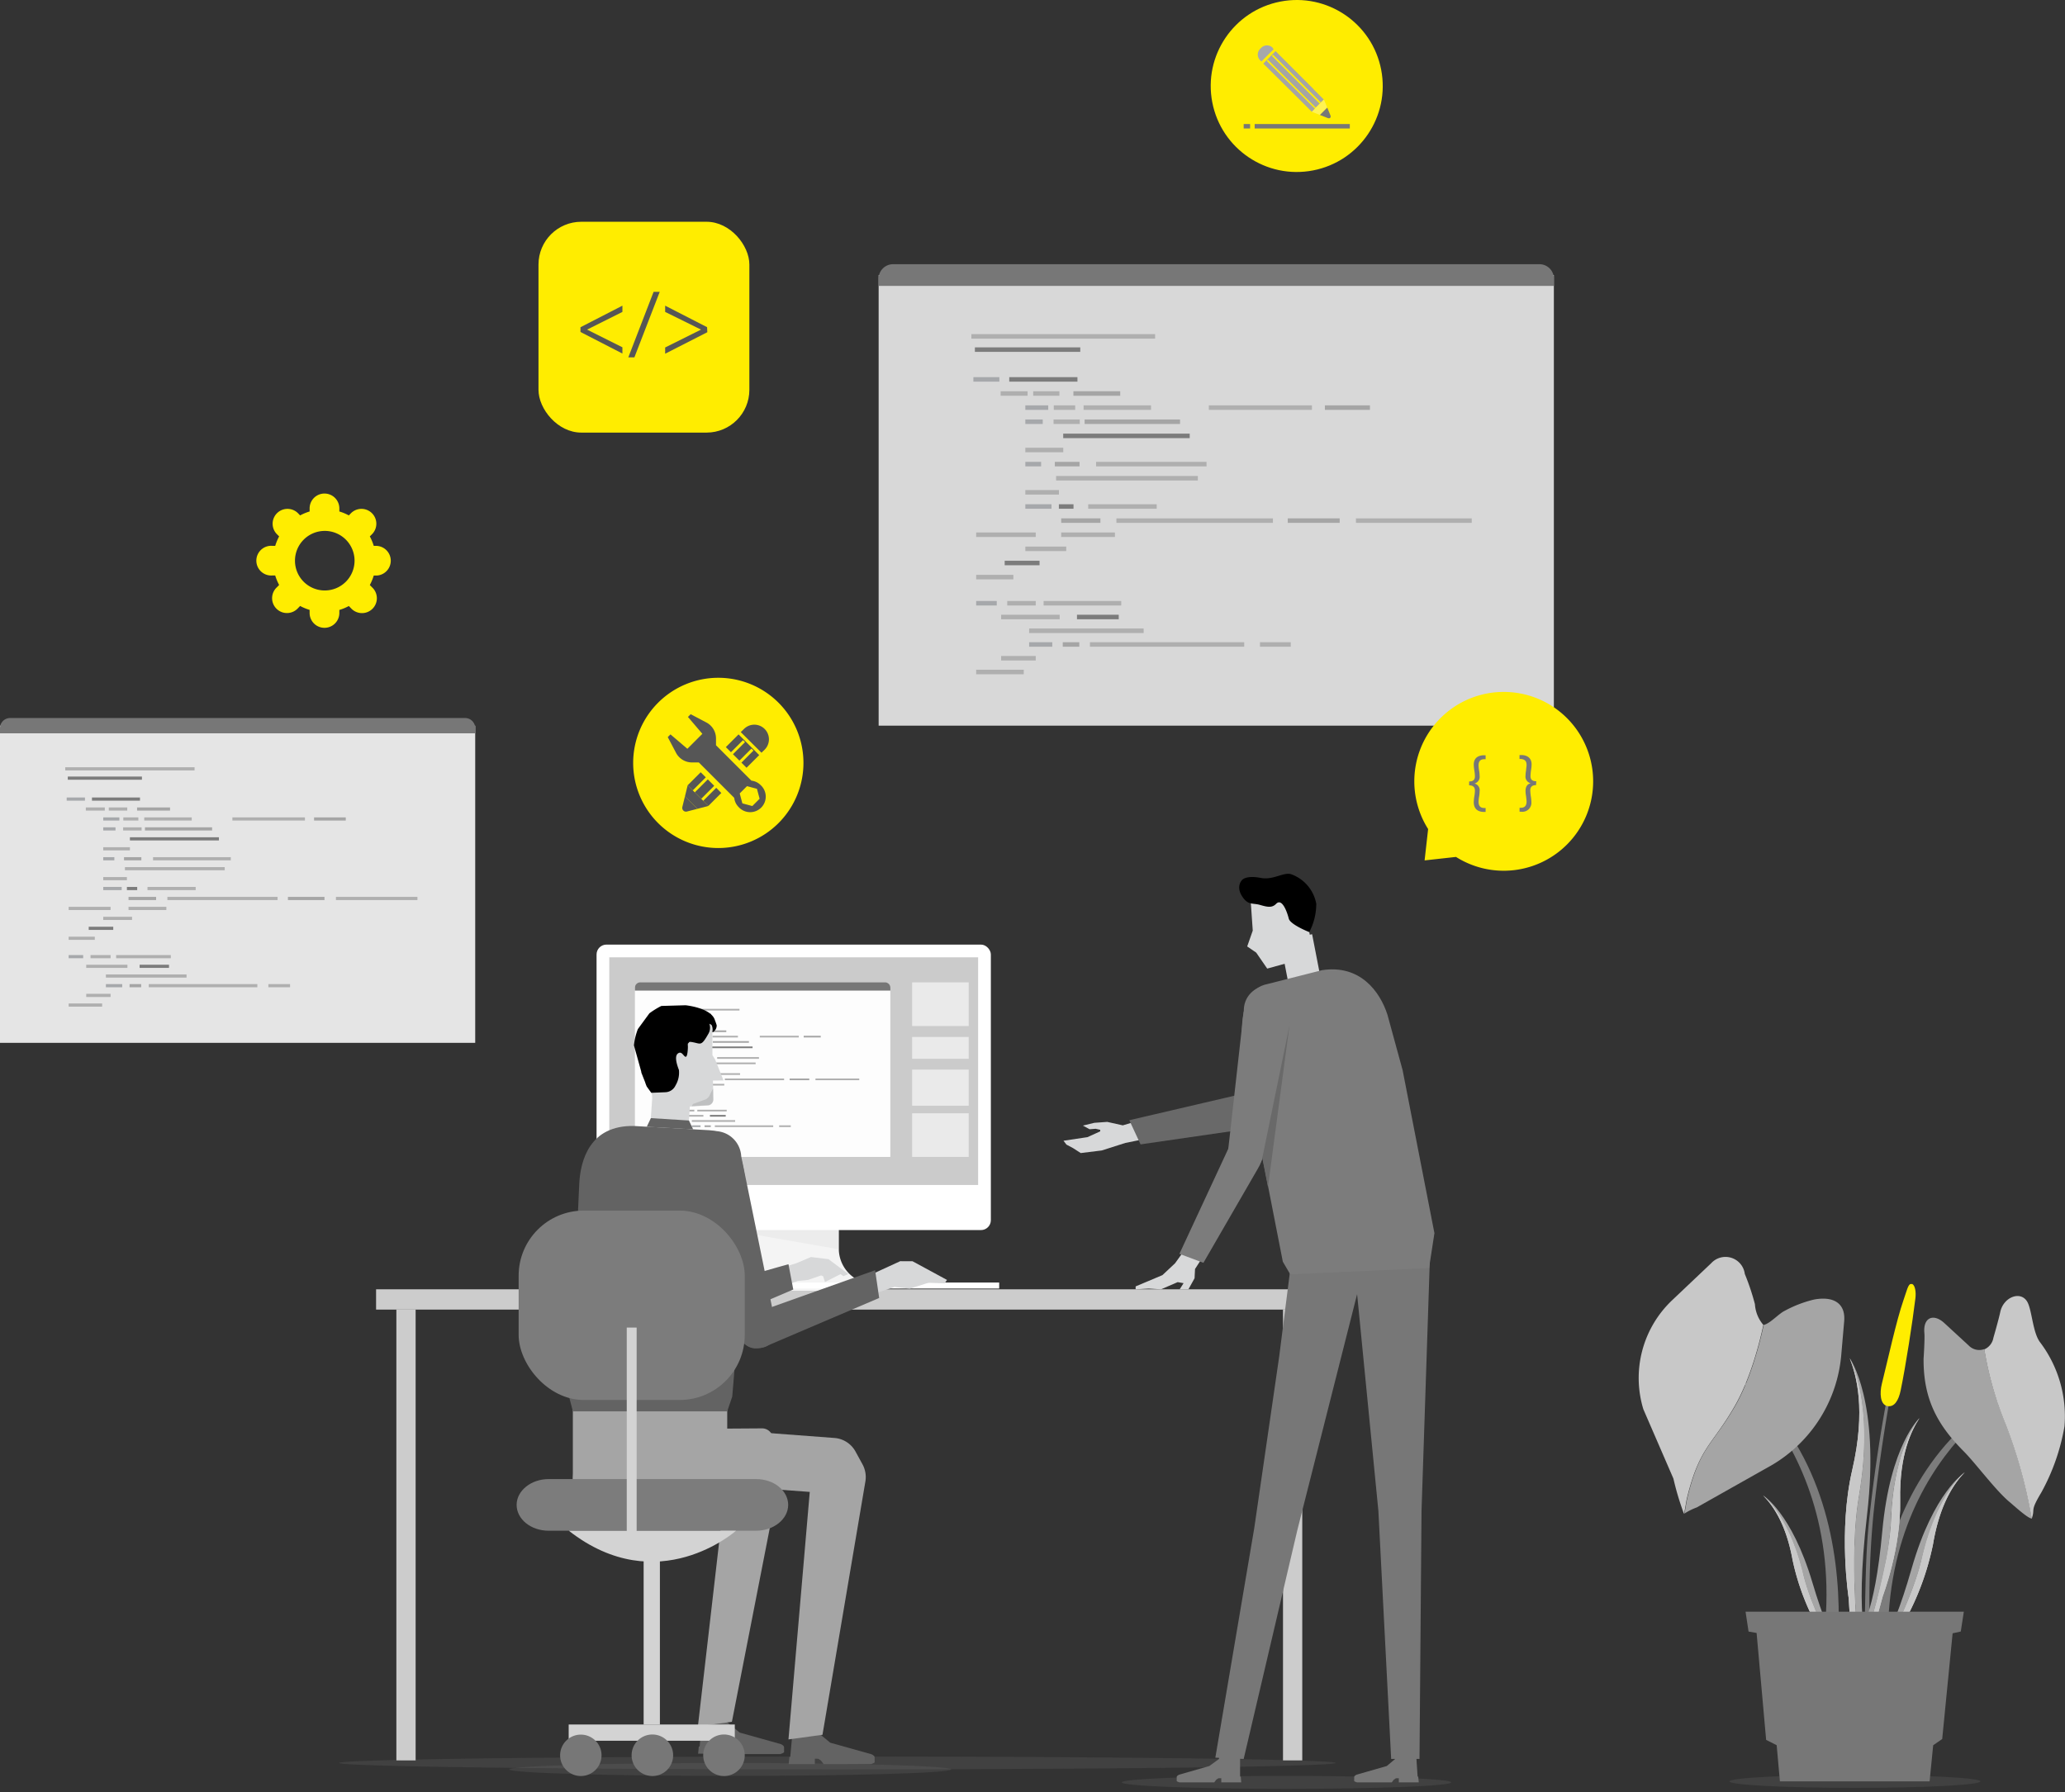 <svg xmlns="http://www.w3.org/2000/svg" width="357.02" height="309.9" viewBox="0 0 357.02 309.9"><rect x="0" y="0" width="357.02" height="309.9" fill="#333333" stroke="none"/><defs><style>.a{fill:#ffed00;}.b{fill:#565656;}.c{fill:#fff;}.d{fill:#fff352;}.e{fill:#777;}.f{fill:#a6a8ab;}.g{fill:#a5a5a5;}.h,.q{fill:#7c7c7c;}.h,.u{opacity:0.2;}.i{fill:#ccc;}.j{fill:#f4f4f4;}.k{opacity:0.1;}.l{fill:#a3a3a3;}.m{fill:#cbcbcb;}.n{fill:#fbea6c;}.o{fill:#d7d8d9;}.p{fill:#696969;}.r{fill:#fdfdfd;}.s{fill:#afafaf;}.t{fill:#636363;}.u{fill:#606060;}.v{fill:#c2c2c2;}.w{fill:#d3d3d3;}.x{fill:#eaeaea;}.y{fill:#e5e5e5;}.z{fill:#d8d8d8;}.aa{fill:#c8c8c8;}.ab{fill:#d5d5d5;}</style></defs><rect class="a" x="93.1" y="38.35" width="36.46" height="36.46" rx="7.4"/><path class="b" d="M100.36,56.59l7.25-3.73v1.08L101.5,57v0l6.11,3.06v1.08l-7.25-3.73Z"/><path class="b" d="M108.63,61.8,113,50.47h1.06L109.68,61.8Z"/><path class="b" d="M122.29,57.45,115,61.17V60.09L121.2,57v0L115,53.94V52.86l7.25,3.72Z"/><path class="a" d="M138.91,131.93a14.72,14.72,0,1,1-14.72-14.72A14.72,14.72,0,0,1,138.91,131.93Z"/><polygon class="b" points="122.47 139.37 118.89 135.8 118.42 137.72 120.58 139.87 122.47 139.37"/><path class="b" d="M120.58,139.87l-2.16-2.16-.45,1.85a.65.65,0,0,0,.79.78Z"/><polygon class="b" points="121.58 138.49 121.23 138.14 123.48 135.89 122.37 134.78 120.12 137.03 122.47 139.37 124.71 137.13 123.83 136.24 121.58 138.49"/><rect class="b" x="118.87" y="134.49" width="3.18" height="1.25" transform="translate(-60.26 124.75) rotate(-45)"/><path class="b" d="M127.69,127l-2.2,2.2,3.58,3.57,2.19-2.19Zm-1.31,3.08,2.08-2.08.35.34-2.09,2.09Zm1.8,1.81-.35-.35,2.09-2.09.35.35Z"/><rect class="c" x="122.2" y="134.37" height="0.49" transform="translate(-59.39 125.86) rotate(-45.01)"/><rect class="c" x="119.95" y="136.61" height="0.49" transform="translate(-61.64 124.93) rotate(-45.01)"/><rect class="c" x="123.65" y="135.82" height="0.49" transform="translate(-60 127.29) rotate(-45)"/><path class="b" d="M123.79,127.71a3.12,3.12,0,0,0-1.68-2.78l-2.7-1.42-.47.47,2.49,2.92-2.59,2.59L115.92,127l-.47.47,1.42,2.7a3.12,3.12,0,0,0,2.78,1.68h1.17l6.12,6.12a2.65,2.65,0,0,0,.77,1.6,2.69,2.69,0,1,0,3.8-3.8,2.65,2.65,0,0,0-1.6-.77l-6.12-6.12Zm7.54,10.42-1.26,1.26-1.72-.46-.46-1.72,1.26-1.26,1.72.46Z"/><path class="b" d="M131.65,130.17l-3.58-3.57.56-.54a2.52,2.52,0,0,1,3.57,0h0a2.53,2.53,0,0,1,0,3.58Z"/><path class="a" d="M47.05,94.4h.53a9.13,9.13,0,0,1,.68-1.64l-.37-.37a2.57,2.57,0,1,1,3.63-3.64l.37.38a8.72,8.72,0,0,1,1.64-.68v-.53a2.57,2.57,0,1,1,5.14,0v.53a8.72,8.72,0,0,1,1.64.68l.37-.38a2.57,2.57,0,1,1,3.63,3.64l-.37.37a9.13,9.13,0,0,1,.68,1.64h.53a2.57,2.57,0,0,1,0,5.13h-.53a9.13,9.13,0,0,1-.68,1.64l.37.38a2.57,2.57,0,1,1-3.63,3.63l-.37-.38a8.72,8.72,0,0,1-1.64.68V106a2.57,2.57,0,0,1-5.14,0v-.53a8.72,8.72,0,0,1-1.64-.68l-.37.38a2.57,2.57,0,1,1-3.63-3.63l.37-.38a9.13,9.13,0,0,1-.68-1.64h-.53a2.57,2.57,0,1,1,0-5.13Zm9.05,7.71A5.15,5.15,0,1,0,51,97,5.14,5.14,0,0,0,56.1,102.11Z"/><circle class="a" cx="224.19" cy="14.87" r="14.87" transform="translate(1.25 42.78) rotate(-10.93)"/><polygon class="d" points="228.89 17.2 226.77 19.32 228.2 19.88 229.47 18.61 228.89 17.2"/><path class="e" d="M229.47,18.61l-1.27,1.27,1.37.54c.35.14.6-.12.45-.47Z"/><path class="f" d="M220.2,8.52l-2.12,2.12-.27-.28a1.39,1.39,0,0,1,.16-2h0a1.39,1.39,0,0,1,2-.16Z"/><path class="g" d="M227.1,15.41l-6.57-6.57L218.41,11,225,17.53h0l1.79,1.79.53-.53-1.87-1.87h0L219,10.53l.21-.21,6.39,6.4h0l1.87,1.87,1.39-1.39-1.79-1.79Zm1.27,2.31-.21.21-1.87-1.87h0l-6.4-6.4.21-.2,6.48,6.48h0Z"/><rect class="e" x="216.92" y="21.45" width="16.45" height="0.77"/><rect class="e" x="215.02" y="21.45" width="1.11" height="0.77"/><ellipse class="h" cx="126.25" cy="305.99" rx="38.2" ry="1.12"/><path class="h" d="M250.91,308.23c0,.62-12.75,1.12-28.49,1.12s-28.48-.5-28.48-1.12,12.75-1.12,28.48-1.12S250.91,307.61,250.91,308.23Z"/><ellipse class="h" cx="144.78" cy="304.87" rx="86.16" ry="1.12"/><rect class="i" x="65.02" y="222.96" width="164.91" height="3.51"/><rect class="i" x="68.53" y="226.47" width="3.33" height="77.96"/><rect class="i" x="221.82" y="226.47" width="3.33" height="77.96"/><path class="j" d="M151.64,222a16.51,16.51,0,0,1-2.38-.26,6.11,6.11,0,0,1-4.23-5.5V204.92H129.42v11.36a6.12,6.12,0,0,1-4.22,5.5,16.65,16.65,0,0,1-2.39.26.61.61,0,0,0-.57.61v.56h30v-.56A.61.61,0,0,0,151.64,222Z"/><g class="k"><polygon class="l" points="129.42 204.92 129.42 213.32 145.03 216.04 145.03 204.92 129.42 204.92"/></g><rect class="c" x="103.14" y="163.35" width="68.17" height="49.37" rx="1.71"/><rect class="m" x="105.34" y="165.55" width="63.77" height="39.37"/><polygon class="n" points="135.87 199.01 135.81 199.01 135.81 199.01 135.87 199.01"/><polygon class="n" points="135.87 163.35 135.81 163.35 135.81 163.35 135.87 163.35"/><rect class="c" x="120.75" y="221.79" width="52" height="1.04"/><path class="e" d="M211,307.51h.15l0,.72h3.45l-.09-1h-.11v-3.51h-3.59l-.07.47-1.66,1.21-5.23,1.5s-.42.18-.41.4l0,.42V308s.06.11.49.23h6l.36-.48.36-.23Z"/><path class="e" d="M241.69,307.51h.15l0,.72h3.45l-.09-1h-.11l-.23-3.51h-3.58l-.08.47-1.44,1.21-5.23,1.5s-.41.18-.4.4V308s.06.11.49.23h6l.37-.48.35-.23Z"/><polygon class="n" points="226.36 309.89 226.19 309.9 226.19 309.89 226.36 309.89"/><polygon class="e" points="240.52 304.17 245.42 304.17 245.77 261.28 247.19 218.38 234.1 218.38 238.31 261.28 240.52 304.17"/><polygon class="e" points="210.12 303.96 215.02 304.18 224.3 264.6 235.99 218.44 223.22 218.38 221.16 234.59 216.85 264.26 210.12 303.96"/><polygon class="o" points="198.08 193.43 194.12 194.61 191.43 194.01 189.2 194.17 187.22 194.65 188.38 195.28 189.42 195.2 190.22 195.38 190.21 195.65 188.01 196.65 183.87 197.27 184.38 197.94 185.53 198.55 186.85 199.4 190.49 198.95 194.56 197.65 199.18 196.71 198.08 193.43"/><path class="p" d="M214.6,194.56l-.39-.24a2.82,2.82,0,0,1-1-3.75l14.62-20.41a4.23,4.23,0,0,1,5.85-1.6l.42.29c2.05,1.24,2.23,3.66.89,5.64L218.4,193.72A2.84,2.84,0,0,1,214.6,194.56Z"/><path class="p" d="M197.19,197.9l-1.94-4.18L215.5,189c2.66-.47,3.63,2.13,3.3,3.66h0c-.34,1.52-1.17,2.3-3.28,2.58Z"/><path class="o" d="M222,163.51h5.65a0,0,0,0,1,0,0v8.36a1.48,1.48,0,0,1-1.48,1.48h-2.69a1.48,1.48,0,0,1-1.48-1.48v-8.36A0,0,0,0,1,222,163.51Z" transform="matrix(0.98, -0.19, 0.19, 0.98, -27.31, 44.57)"/><polygon class="o" points="227.13 165.28 219.09 167.5 217.19 164.74 215.63 163.67 216.59 160.93 216.2 155.28 224.86 153.23 227.13 165.28"/><path d="M226.36,161.19s-3.28-1.29-3.54-2.33-1.14-3.64-2.19-2.56c-.71.73-1.5.56-2.78.19s-2,.09-3-1.34-.56-2.51-.08-3c.25-.25,1.08-.74,3.21-.33s3.88-1,5.18-.66a6.7,6.7,0,0,1,4.41,5.13A10.54,10.54,0,0,1,226.36,161.19Z"/><path class="q" d="M247.07,219.29l-24,1.08-1.28-2.18-6.19-31.65-.76-5.24c-.57-6.47.72-10.41,4.26-11.12l9.48-2.41c6.55-1,10,3.66,11.3,7.72l2.62,9.58L248,213.25Z"/><polygon class="o" points="198.62 222.84 200.74 222.96 203.61 221.72 204.63 221.9 203.96 222.96 205.47 222.96 206.53 221.05 206.61 219.45 208.82 216.02 205.61 215.05 203.15 218.47 200.97 220.51 196.34 222.46 196.34 222.96 198.62 222.84"/><path class="q" d="M215.43,202.42l-.45,0a2.81,2.81,0,0,1-2.73-2.77l2.8-24.95a4.24,4.24,0,0,1,4.33-4.25l.51,0c2.39.08,3.73,2.1,3.53,4.49l-5.08,24.86A2.83,2.83,0,0,1,215.43,202.42Z"/><path class="q" d="M208.06,218.38l-4.15-1.55,8.64-18.59c1.28-2.38,3.93-1.52,4.92-.31h0c1,1.21,1.08,2.35,0,4.17Z"/><rect class="r" x="109.77" y="170.59" width="44.16" height="29.48"/><rect class="s" x="115.83" y="174.46" width="12.02" height="0.29"/><rect class="q" x="116.06" y="175.32" width="6.89" height="0.29"/><rect class="f" x="115.96" y="177.27" width="1.7" height="0.29"/><rect class="q" x="118.31" y="177.27" width="4.46" height="0.29"/><rect class="s" x="117.75" y="178.19" width="1.76" height="0.29"/><rect class="s" x="119.88" y="178.19" width="1.71" height="0.29"/><rect class="g" x="122.51" y="178.19" width="3.06" height="0.29"/><rect class="f" x="119.36" y="179.12" width="1.5" height="0.29"/><rect class="s" x="121.22" y="179.12" width="1.4" height="0.29"/><rect class="s" x="123.17" y="179.12" width="4.41" height="0.29"/><rect class="s" x="131.36" y="179.12" width="6.74" height="0.29"/><rect class="g" x="138.95" y="179.12" width="2.95" height="0.29"/><rect class="f" x="119.36" y="180.04" width="1.14" height="0.29"/><rect class="s" x="121.21" y="180.04" width="1.71" height="0.29"/><rect class="g" x="123.24" y="180.04" width="6.24" height="0.29"/><rect class="q" x="121.84" y="180.97" width="8.27" height="0.29"/><rect class="s" x="119.36" y="181.89" width="2.48" height="0.29"/><rect class="f" x="119.36" y="182.81" width="1.03" height="0.29"/><rect class="g" x="121.29" y="182.81" width="1.61" height="0.29"/><rect class="s" x="123.99" y="182.81" width="7.23" height="0.29"/><rect class="s" x="121.37" y="183.74" width="9.27" height="0.29"/><rect class="s" x="119.36" y="184.66" width="2.2" height="0.29"/><rect class="f" x="119.36" y="185.59" width="1.71" height="0.29"/><rect class="q" x="121.56" y="185.59" width="0.96" height="0.29"/><rect class="s" x="123.47" y="185.59" width="4.48" height="0.29"/><rect class="g" x="121.71" y="186.51" width="2.56" height="0.29"/><rect class="s" x="125.32" y="186.51" width="10.24" height="0.29"/><rect class="g" x="136.52" y="186.51" width="3.4" height="0.29"/><rect class="s" x="140.99" y="186.51" width="7.57" height="0.29"/><rect class="s" x="116.15" y="187.43" width="3.9" height="0.29"/><rect class="s" x="121.71" y="187.43" width="3.51" height="0.29"/><rect class="s" x="119.36" y="188.36" width="2.68" height="0.29"/><rect class="q" x="118.01" y="189.28" width="2.28" height="0.29"/><rect class="s" x="116.15" y="190.21" width="2.43" height="0.29"/><rect class="f" x="116.15" y="191.91" width="1.35" height="0.29"/><rect class="s" x="118.18" y="191.91" width="1.86" height="0.29"/><rect class="s" x="120.56" y="191.91" width="5.08" height="0.29"/><rect class="s" x="117.78" y="192.81" width="3.83" height="0.29"/><rect class="q" x="122.74" y="192.81" width="2.73" height="0.29"/><rect class="s" x="119.61" y="193.71" width="7.49" height="0.29"/><rect class="f" x="119.61" y="194.61" width="1.51" height="0.29"/><rect class="g" x="121.81" y="194.61" width="1.08" height="0.29"/><rect class="s" x="123.59" y="194.61" width="10.09" height="0.29"/><rect class="s" x="134.71" y="194.61" width="2.01" height="0.29"/><rect class="s" x="117.78" y="195.51" width="2.26" height="0.29"/><rect class="s" x="116.15" y="196.41" width="3.11" height="0.29"/><path class="e" d="M110.71,169.88H153a.94.94,0,0,1,.94.94v.48a0,0,0,0,1,0,0H109.77a0,0,0,0,1,0,0v-.48A.94.94,0,0,1,110.71,169.88Z"/><polygon class="p" points="222.94 177.32 218.24 200.25 219.22 205.28 222.94 177.32"/><rect class="g" x="99.04" y="240.02" width="26.69" height="15.76" transform="translate(224.77 495.8) rotate(180)"/><path class="t" d="M141.07,304.13h-.19l0,.94h-4.52l.12-1.25h.15l.41-4.52,4,0,2.51,2.07,7.14,2s.54.23.53.53l0,.54v.33s-.08.14-.64.3H142.4l-.47-.63-.46-.29Z"/><path class="g" d="M142.2,300l-5.88.8L140,258l-6.9-.51-33.74-1.71v-9.41l24.79.79,20.11,1.51A4.54,4.54,0,0,1,147.9,251l1.22,2.23a4.59,4.59,0,0,1,.5,2.95Z"/><path class="t" d="M125.4,302.27h-.19l0,1h-4.51l.12-1.25h.14l.42-4.52,4,.05,2.51,2.07,7.14,2s.54.24.53.53l0,.54v.33s-.09.14-.65.31h-8.14l-.48-.64-.46-.29Z"/><path class="g" d="M126.54,297.75l-5.88.8,5-43.36-9,.59L99,256.37l.62-9.21h9.62l22.5-.15a1.89,1.89,0,0,1,1.68,1l1.77,3.24a1.89,1.89,0,0,1,.19,1.28Z"/><path class="o" d="M113.09,191.82l9.36-.71a1,1,0,0,0,.9-1l-.09-3.26,1.83,0-1.44-3.61-.48-.77,0-5.5-11.69-.1,1.21,12.23Z"/><path class="o" d="M113,189.78h5.23a.85.85,0,0,1,.85.85v8.32a0,0,0,0,1,0,0h-6.59a0,0,0,0,1,0,0v-8.65A.51.51,0,0,1,113,189.78Z" transform="translate(217.63 396.35) rotate(-175.98)"/><path d="M123.91,177.3c-.1-.35-.27-.77-.31-.89-.65-2.14-5.07-2.57-5.07-2.57l-4.19.12a14.08,14.08,0,0,0-2.06,1.27l-2,2.73a11.2,11.2,0,0,0-.68,2.81l1.26,4.52a1.19,1.19,0,0,0,.11.42l.56,1.42a6.43,6.43,0,0,0,.29.77l.78,1.08,2.43-.1a2,2,0,0,0,1.76-1.17,4.31,4.31,0,0,0,.59-2.68c-.49-1.27-.76-2.49-.12-2.89s.9.53,1.27.61.41-1.62.4-1.82a1.91,1.91,0,0,1,0-.47c.34-.23,0-.39.94-.21,1.34.27,1.39.67,2.64-1.54a2.08,2.08,0,0,0,.13-1.68c.17.1.37.2.38.22.3.57.11,1.28.19,1.27A1.35,1.35,0,0,0,123.91,177.3Z"/><path class="u" d="M119.57,191.31l.25-.4,1.88-.68a1.53,1.53,0,0,0,1.07-1l.52-1,0,.51,0,1.46a1,1,0,0,1-.9,1Z"/><polygon class="o" points="137.66 218.46 140.21 217.38 143.24 217.75 146.68 220.32 145.83 220.69 145.32 220.34 142.63 221.7 142.31 220.71 141.97 220.56 139.7 221.34 137.94 221.51 134.82 222.66 134.82 219.33 137.66 218.46"/><path class="v" d="M118.71,230.81l.46-.17a3.1,3.1,0,0,0,1.92-3.8l-10.15-28.13a4.58,4.58,0,0,0-5.93-3h0a4.6,4.6,0,0,0-2.69,6.08l12.49,27.28A3.11,3.11,0,0,0,118.71,230.81Z"/><path class="t" d="M137.15,223l-.83-4.37s-15.46,4.18-20.38,6.87a2.66,2.66,0,0,0-1,4l.36.43c1.06,1.33,2.5,1.37,4.34.54Z"/><path class="t" d="M99.05,244.07h26.68l.87-2.56L129,212.59l0-6.71c-.42-7.09-2.45-10.22-6.39-10.43l-13-.73c-7.67-.16-9.25,6-9.46,9.92l-.44,9.75L98,240.08Z"/><polygon class="o" points="155.64 218.1 157.77 218.11 163.73 221.34 163.31 221.93 160.61 221.8 157.29 222.85 154.63 222.56 150.69 223.89 149.87 220.75 155.64 218.1"/><path class="t" d="M131,233.1l.49,0a3.07,3.07,0,0,0,2.77-3.22l-6.11-29.93a4.6,4.6,0,0,0-5-4.33l-.55.09c-2.61.27-3.91,2.57-3.52,5.16l8.6,29.67A3.07,3.07,0,0,0,131,233.1Z"/><path class="t" d="M152,224.46l-.7-4.8-22.46,8a3.08,3.08,0,0,0-.47,4.34h0c1.06,1.33,2.54,1.51,4.38.68Z"/><polygon class="t" points="111.82 194.85 112.53 193.36 119.11 193.77 119.84 195.3 111.82 194.85"/><rect class="w" x="111.28" y="269.51" width="2.81" height="28.72" transform="translate(225.37 567.73) rotate(180)"/><rect class="w" x="111.28" y="285.27" width="2.81" height="28.72" transform="translate(412.31 186.94) rotate(90)"/><path class="e" d="M104,303.55a3.58,3.58,0,1,0-3.58,3.58A3.58,3.58,0,0,0,104,303.55Z"/><path class="e" d="M116.38,303.55a3.59,3.59,0,1,0-3.59,3.58A3.58,3.58,0,0,0,116.38,303.55Z"/><path class="e" d="M128.76,303.55a3.59,3.59,0,1,0-3.58,3.58A3.58,3.58,0,0,0,128.76,303.55Z"/><path class="q" d="M94.84,264.71h35.91c3,0,5.52-2,5.52-4.47h0c0-2.46-2.48-4.46-5.52-4.46H94.84c-3,0-5.52,2-5.52,4.46h0C89.32,262.71,91.79,264.71,94.84,264.71Z"/><path class="w" d="M127.25,264.71s-13.51,12.05-28.91,0Z"/><rect class="q" x="89.66" y="209.34" width="39.09" height="32.75" rx="11.25" transform="translate(218.42 451.44) rotate(180)"/><rect class="w" x="108.35" y="229.59" width="1.71" height="38.54" transform="translate(218.42 497.71) rotate(180)"/><rect class="x" x="157.7" y="169.88" width="9.78" height="7.55"/><rect class="x" x="157.7" y="179.32" width="9.78" height="3.78"/><rect class="x" x="157.7" y="184.97" width="9.78" height="6.24"/><rect class="x" x="157.7" y="192.52" width="9.78" height="7.55"/><rect class="y" y="125.49" width="82.16" height="54.85"/><rect class="s" x="11.28" y="132.68" width="22.36" height="0.55"/><rect class="q" x="11.72" y="134.29" width="12.82" height="0.55"/><rect class="f" x="11.53" y="137.91" width="3.16" height="0.55"/><rect class="q" x="15.9" y="137.91" width="8.3" height="0.55"/><rect class="s" x="14.84" y="139.63" width="3.28" height="0.55"/><rect class="s" x="18.81" y="139.63" width="3.19" height="0.55"/><rect class="g" x="23.7" y="139.63" width="5.7" height="0.55"/><rect class="f" x="17.85" y="141.35" width="2.79" height="0.55"/><rect class="s" x="21.32" y="141.35" width="2.6" height="0.55"/><rect class="s" x="24.94" y="141.35" width="8.21" height="0.55"/><rect class="s" x="40.18" y="141.35" width="12.54" height="0.55"/><rect class="g" x="54.3" y="141.35" width="5.48" height="0.55"/><rect class="f" x="17.85" y="143.07" width="2.12" height="0.55"/><rect class="s" x="21.29" y="143.07" width="3.19" height="0.55"/><rect class="g" x="25.06" y="143.07" width="11.61" height="0.55"/><rect class="q" x="22.46" y="144.79" width="15.39" height="0.55"/><rect class="s" x="17.85" y="146.51" width="4.61" height="0.55"/><rect class="f" x="17.85" y="148.23" width="1.92" height="0.55"/><rect class="g" x="21.44" y="148.23" width="3" height="0.55"/><rect class="s" x="26.46" y="148.23" width="13.44" height="0.55"/><rect class="s" x="21.6" y="149.95" width="17.25" height="0.55"/><rect class="s" x="17.85" y="151.67" width="4.09" height="0.55"/><rect class="f" x="17.85" y="153.38" width="3.19" height="0.55"/><rect class="q" x="21.94" y="153.38" width="1.78" height="0.55"/><rect class="s" x="25.5" y="153.38" width="8.33" height="0.55"/><rect class="g" x="22.22" y="155.1" width="4.77" height="0.55"/><rect class="s" x="28.94" y="155.1" width="19.05" height="0.55"/><rect class="g" x="49.78" y="155.1" width="6.32" height="0.55"/><rect class="s" x="58.08" y="155.1" width="14.09" height="0.55"/><rect class="s" x="11.87" y="156.82" width="7.25" height="0.55"/><rect class="s" x="22.22" y="156.82" width="6.54" height="0.55"/><rect class="s" x="17.85" y="158.54" width="4.98" height="0.55"/><rect class="q" x="15.34" y="160.26" width="4.24" height="0.55"/><rect class="s" x="11.87" y="161.98" width="4.52" height="0.55"/><rect class="f" x="11.87" y="165.16" width="2.51" height="0.55"/><rect class="s" x="15.65" y="165.16" width="3.47" height="0.55"/><rect class="s" x="20.08" y="165.16" width="9.45" height="0.55"/><rect class="s" x="14.91" y="166.83" width="7.12" height="0.55"/><rect class="q" x="24.14" y="166.83" width="5.08" height="0.55"/><rect class="s" x="18.31" y="168.51" width="13.94" height="0.55"/><rect class="f" x="18.31" y="170.18" width="2.82" height="0.55"/><rect class="g" x="22.4" y="170.18" width="2.01" height="0.55"/><rect class="s" x="25.72" y="170.18" width="18.77" height="0.55"/><rect class="s" x="46.4" y="170.18" width="3.75" height="0.55"/><rect class="s" x="14.91" y="171.86" width="4.21" height="0.55"/><rect class="s" x="11.87" y="173.53" width="5.79" height="0.55"/><path class="e" d="M1.75,124.17H80.41a1.75,1.75,0,0,1,1.75,1.75v.89a0,0,0,0,1,0,0H0a0,0,0,0,1,0,0v-.89A1.75,1.75,0,0,1,1.75,124.17Z"/><rect class="z" x="151.91" y="47.56" width="116.74" height="77.93"/><rect class="s" x="167.94" y="57.78" width="31.77" height="0.78"/><rect class="q" x="168.55" y="60.07" width="18.22" height="0.78"/><rect class="f" x="168.29" y="65.22" width="4.49" height="0.78"/><rect class="q" x="174.49" y="65.22" width="11.79" height="0.78"/><rect class="s" x="173" y="67.66" width="4.66" height="0.78"/><rect class="s" x="178.63" y="67.66" width="4.53" height="0.78"/><rect class="g" x="185.58" y="67.66" width="8.1" height="0.78"/><rect class="f" x="177.27" y="70.1" width="3.96" height="0.78"/><rect class="s" x="182.19" y="70.1" width="3.7" height="0.78"/><rect class="s" x="187.34" y="70.1" width="11.66" height="0.78"/><rect class="s" x="209" y="70.1" width="17.82" height="0.78"/><rect class="g" x="229.06" y="70.1" width="7.79" height="0.78"/><rect class="f" x="177.27" y="72.54" width="3.01" height="0.78"/><rect class="s" x="182.15" y="72.54" width="4.53" height="0.78"/><rect class="g" x="187.52" y="72.54" width="16.5" height="0.78"/><rect class="q" x="183.82" y="74.99" width="21.87" height="0.78"/><rect class="s" x="177.27" y="77.43" width="6.56" height="0.78"/><rect class="f" x="177.27" y="79.87" width="2.73" height="0.78"/><rect class="g" x="182.37" y="79.87" width="4.27" height="0.78"/><rect class="s" x="189.5" y="79.87" width="19.1" height="0.78"/><rect class="s" x="182.59" y="82.31" width="24.51" height="0.78"/><rect class="s" x="177.27" y="84.75" width="5.81" height="0.78"/><rect class="f" x="177.27" y="87.2" width="4.53" height="0.78"/><rect class="q" x="183.07" y="87.2" width="2.53" height="0.78"/><rect class="s" x="188.14" y="87.2" width="11.84" height="0.78"/><rect class="g" x="183.47" y="89.64" width="6.78" height="0.78"/><rect class="s" x="193.02" y="89.64" width="27.06" height="0.78"/><rect class="g" x="222.64" y="89.64" width="8.98" height="0.78"/><rect class="s" x="234.43" y="89.64" width="20.02" height="0.78"/><rect class="s" x="168.77" y="92.08" width="10.3" height="0.78"/><rect class="s" x="183.47" y="92.08" width="9.29" height="0.78"/><rect class="s" x="177.27" y="94.52" width="7.07" height="0.78"/><rect class="q" x="173.7" y="96.97" width="6.03" height="0.78"/><rect class="s" x="168.77" y="99.41" width="6.43" height="0.78"/><rect class="f" x="168.77" y="103.93" width="3.56" height="0.78"/><rect class="s" x="174.14" y="103.93" width="4.93" height="0.78"/><rect class="s" x="180.43" y="103.93" width="13.42" height="0.78"/><rect class="s" x="173.09" y="106.31" width="10.12" height="0.78"/><rect class="q" x="186.2" y="106.31" width="7.22" height="0.78"/><rect class="s" x="177.93" y="108.69" width="19.8" height="0.78"/><rect class="f" x="177.93" y="111.06" width="4" height="0.78"/><rect class="g" x="183.74" y="111.06" width="2.86" height="0.78"/><rect class="s" x="188.44" y="111.06" width="26.67" height="0.78"/><rect class="s" x="217.84" y="111.06" width="5.32" height="0.78"/><rect class="s" x="173.09" y="113.44" width="5.98" height="0.78"/><rect class="s" x="168.77" y="115.82" width="8.23" height="0.78"/><path class="e" d="M154.39,45.69H266.16a2.49,2.49,0,0,1,2.49,2.49v1.26a0,0,0,0,1,0,0H151.91a0,0,0,0,1,0,0V48.18A2.49,2.49,0,0,1,154.39,45.69Z"/><path class="a" d="M270.91,146.05a15.46,15.46,0,1,0-24-2.68l-.61,5.42,5.43-.6A15.45,15.45,0,0,0,270.91,146.05Z"/><path class="e" d="M254,135.14c.88,0,1-.48,1-.91a7.32,7.32,0,0,0-.1-1,7,7,0,0,1-.1-1c0-1.14.74-1.62,1.79-1.62h.26v.68h-.22c-.73,0-1,.4-1,1.06a5.47,5.47,0,0,0,.09.88,5.53,5.53,0,0,1,.09.93,1.18,1.18,0,0,1-.89,1.33v0a1.18,1.18,0,0,1,.89,1.34,5.55,5.55,0,0,1-.09.94,5.48,5.48,0,0,0-.09.89c0,.69.29,1.07,1,1.07h.22v.68h-.26c-1,0-1.79-.45-1.79-1.69a6.91,6.91,0,0,1,.1-1,6.78,6.78,0,0,0,.1-1c0-.38-.12-.91-1-.91Z"/><path class="e" d="M265.57,135.77c-.87,0-1,.53-1,.91a8.44,8.44,0,0,0,.09,1,6.91,6.91,0,0,1,.1,1,1.56,1.56,0,0,1-1.78,1.69h-.26v-.68h.21c.69,0,1-.38,1-1.07,0-.3-.05-.58-.08-.89a5.53,5.53,0,0,1-.1-.94c0-.79.34-1.21.89-1.34v0a1.19,1.19,0,0,1-.89-1.33,5.52,5.52,0,0,1,.1-.93c0-.3.08-.6.08-.88,0-.66-.26-1-1-1.06h-.22v-.68H263c1,0,1.8.48,1.8,1.62a7,7,0,0,1-.1,1,9.12,9.12,0,0,0-.09,1c0,.43.12.91,1,.91Z"/><ellipse class="h" cx="320.7" cy="308.06" rx="21.69" ry="1.12"/><path class="q" d="M298,236.17s28.09,20.52,13.67,62.61l3.92.23S327.31,256.9,298,236.17Z"/><path class="q" d="M349.89,239.68S321,253.84,327.3,294.52l-3.61-.42S319.78,253.82,349.89,239.68Z"/><path class="aa" d="M299.79,243.38c2.84-4.84,4.43-11.22,5.08-14.26a6.07,6.07,0,0,1-1.46-3.59,41.21,41.21,0,0,0-1.75-5.23,3.36,3.36,0,0,0-5.82-1.84l-6.72,6.37a18.53,18.53,0,0,0-5,18.87l5.2,12a47.79,47.79,0,0,0,1.82,6.08c.19-.67.37-2.1.53-2.75C293.81,250.28,296,249.93,299.79,243.38Z"/><path class="g" d="M293.34,260.69l13-7.33a24.53,24.53,0,0,0,12-19.08l.5-5.77c.28-3.14-1.85-4.4-5.2-3.78a20.59,20.59,0,0,0-5.06,1.94c-1.08.52-2.53,2.21-3.65,2.45-.65,3-2.24,9.42-5.08,14.26-3.84,6.55-6,6.9-8.12,15.63-.16.65-.34,2.08-.53,2.75A10.53,10.53,0,0,1,293.34,260.69Z"/><path class="g" d="M343.07,233.3a2.53,2.53,0,0,1-2.71-.63l-4.18-3.85c-1.9-1.76-3.73-1-3.47,1.73.09,1-.14,4.42-.14,4.42-.05,6.95,2.37,11.42,6.93,16,2.1,2.11,5.56,6.83,8,8.83.58.48,3.2,2.89,3.78,2.79A84.41,84.41,0,0,0,346.67,246,59,59,0,0,1,343.07,233.3Z"/><path class="aa" d="M352.93,258.09a36.35,36.35,0,0,0,4-11.43,21.2,21.2,0,0,0-4.22-14.54c-1.21-1.59-1.37-5.1-2.07-6.71-1-2.36-4.25-1.25-4.82,1.51-.27,1.29-1.18,4.43-1.18,4.43a2.67,2.67,0,0,1-1.57,2,59,59,0,0,0,3.6,12.74,84.41,84.41,0,0,1,4.59,16.56C351.93,260.73,350.87,261.53,352.93,258.09Z"/><path class="q" d="M327.66,234.73a265.62,265.62,0,0,0-4.38,27c-.94,7.75-.69,16.36-1.06,24.7h1.29a156.87,156.87,0,0,1,.39-24.58c1.5-14.25,3.78-24.77,4.18-27.43C328.88,229.13,327.66,234.73,327.66,234.73Z"/><path class="a" d="M326.3,243.15h0c-1.24-.26-1.35-2.24-.94-3.87,1-4,2.5-10.89,3.72-14.4.55-1.55.82-2.85,1.28-2.83l.26,0c.5.26.66,1.41.54,2.43-.48,4-1.7,11.9-2.56,16C328.25,242.15,327.53,243.4,326.3,243.15Z"/><path class="g" d="M304.83,258.62s4.92,2.94,8.52,15.05,6,13.42,6,13.42l-1.11.44c-2.68-5-5.42-10.79-6.51-15.35C309.27,262,304.83,258.62,304.83,258.62Z"/><path class="ab" d="M315.12,282.89a42.49,42.49,0,0,1-5.19-13.08c-1.21-6.74-3.74-9.81-5.1-11.19,0,0,4.44,3.35,6.9,13.56,1.09,4.56,3.83,10.34,6.51,15.35l-.65.25Z"/><path class="aa" d="M315.12,282.89a42.49,42.49,0,0,1-5.19-13.08c-1.21-6.74-3.74-9.81-5.1-11.19,0,0,4.44,3.35,6.9,13.56,1.09,4.56,3.83,10.34,6.51,15.35l-.65.25Z"/><path class="g" d="M339.69,254.64s-5.39,3.3-9.21,16.69S324,286.2,324,286.2l1.23.47c2.9-5.55,5.84-12,7-17C334.84,258.39,339.69,254.64,339.69,254.64Z"/><path class="ab" d="M328.64,281.52A46.91,46.91,0,0,0,334.21,267c1.25-7.45,4-10.86,5.48-12.4,0,0-4.85,3.75-7.44,15-1.15,5-4.09,11.45-7,17l.72.27Z"/><path class="aa" d="M328.64,281.52A46.91,46.91,0,0,0,334.21,267c1.25-7.45,4-10.86,5.48-12.4,0,0-4.85,3.75-7.44,15-1.15,5-4.09,11.45-7,17l.72.27Z"/><path class="g" d="M331.86,245.24s-5.06,4.58-6.43,19.57-3.87,17.08-3.87,17.08l1.39.25c2-6.47,3.81-13.87,4-19.45C327.46,250.19,331.86,245.24,331.86,245.24Z"/><path class="ab" d="M325.52,276s3.17-8.33,3-16.49,2.07-12.34,3.34-14.27c0,0-4.4,4.95-4.88,17.45-.22,5.58-2.06,13-4,19.45l.82.15Z"/><path class="aa" d="M325.52,276s3.17-8.33,3-16.49,2.07-12.34,3.34-14.27c0,0-4.4,4.95-4.88,17.45-.22,5.58-2.06,13-4,19.45l.82.15Z"/><path class="g" d="M319.8,234.88s5.29,7.3,3,27.05.35,23.14.35,23.14l-1.87-.05c-.78-8.91-1.14-19,.1-26.25C324.15,242.48,319.8,234.88,319.8,234.88Z"/><path class="ab" d="M319.62,276.38s-1.83-11.63.61-22.14.69-16.52-.43-19.36c0,0,4.35,7.6,1.56,23.89-1.24,7.28-.88,17.34-.1,26.25l-1.1,0Z"/><path class="aa" d="M319.62,276.38s-1.83-11.63.61-22.14.69-16.52-.43-19.36c0,0,4.35,7.6,1.56,23.89-1.24,7.28-.88,17.34-.1,26.25l-1.1,0Z"/><polygon class="e" points="333.61 308.06 307.73 308.06 307.17 301.8 305.35 300.88 303.7 282.39 302.31 282.15 301.79 278.71 339.53 278.71 339 282.14 337.59 282.45 335.79 300.73 334.23 301.81 333.61 308.06"/></svg>